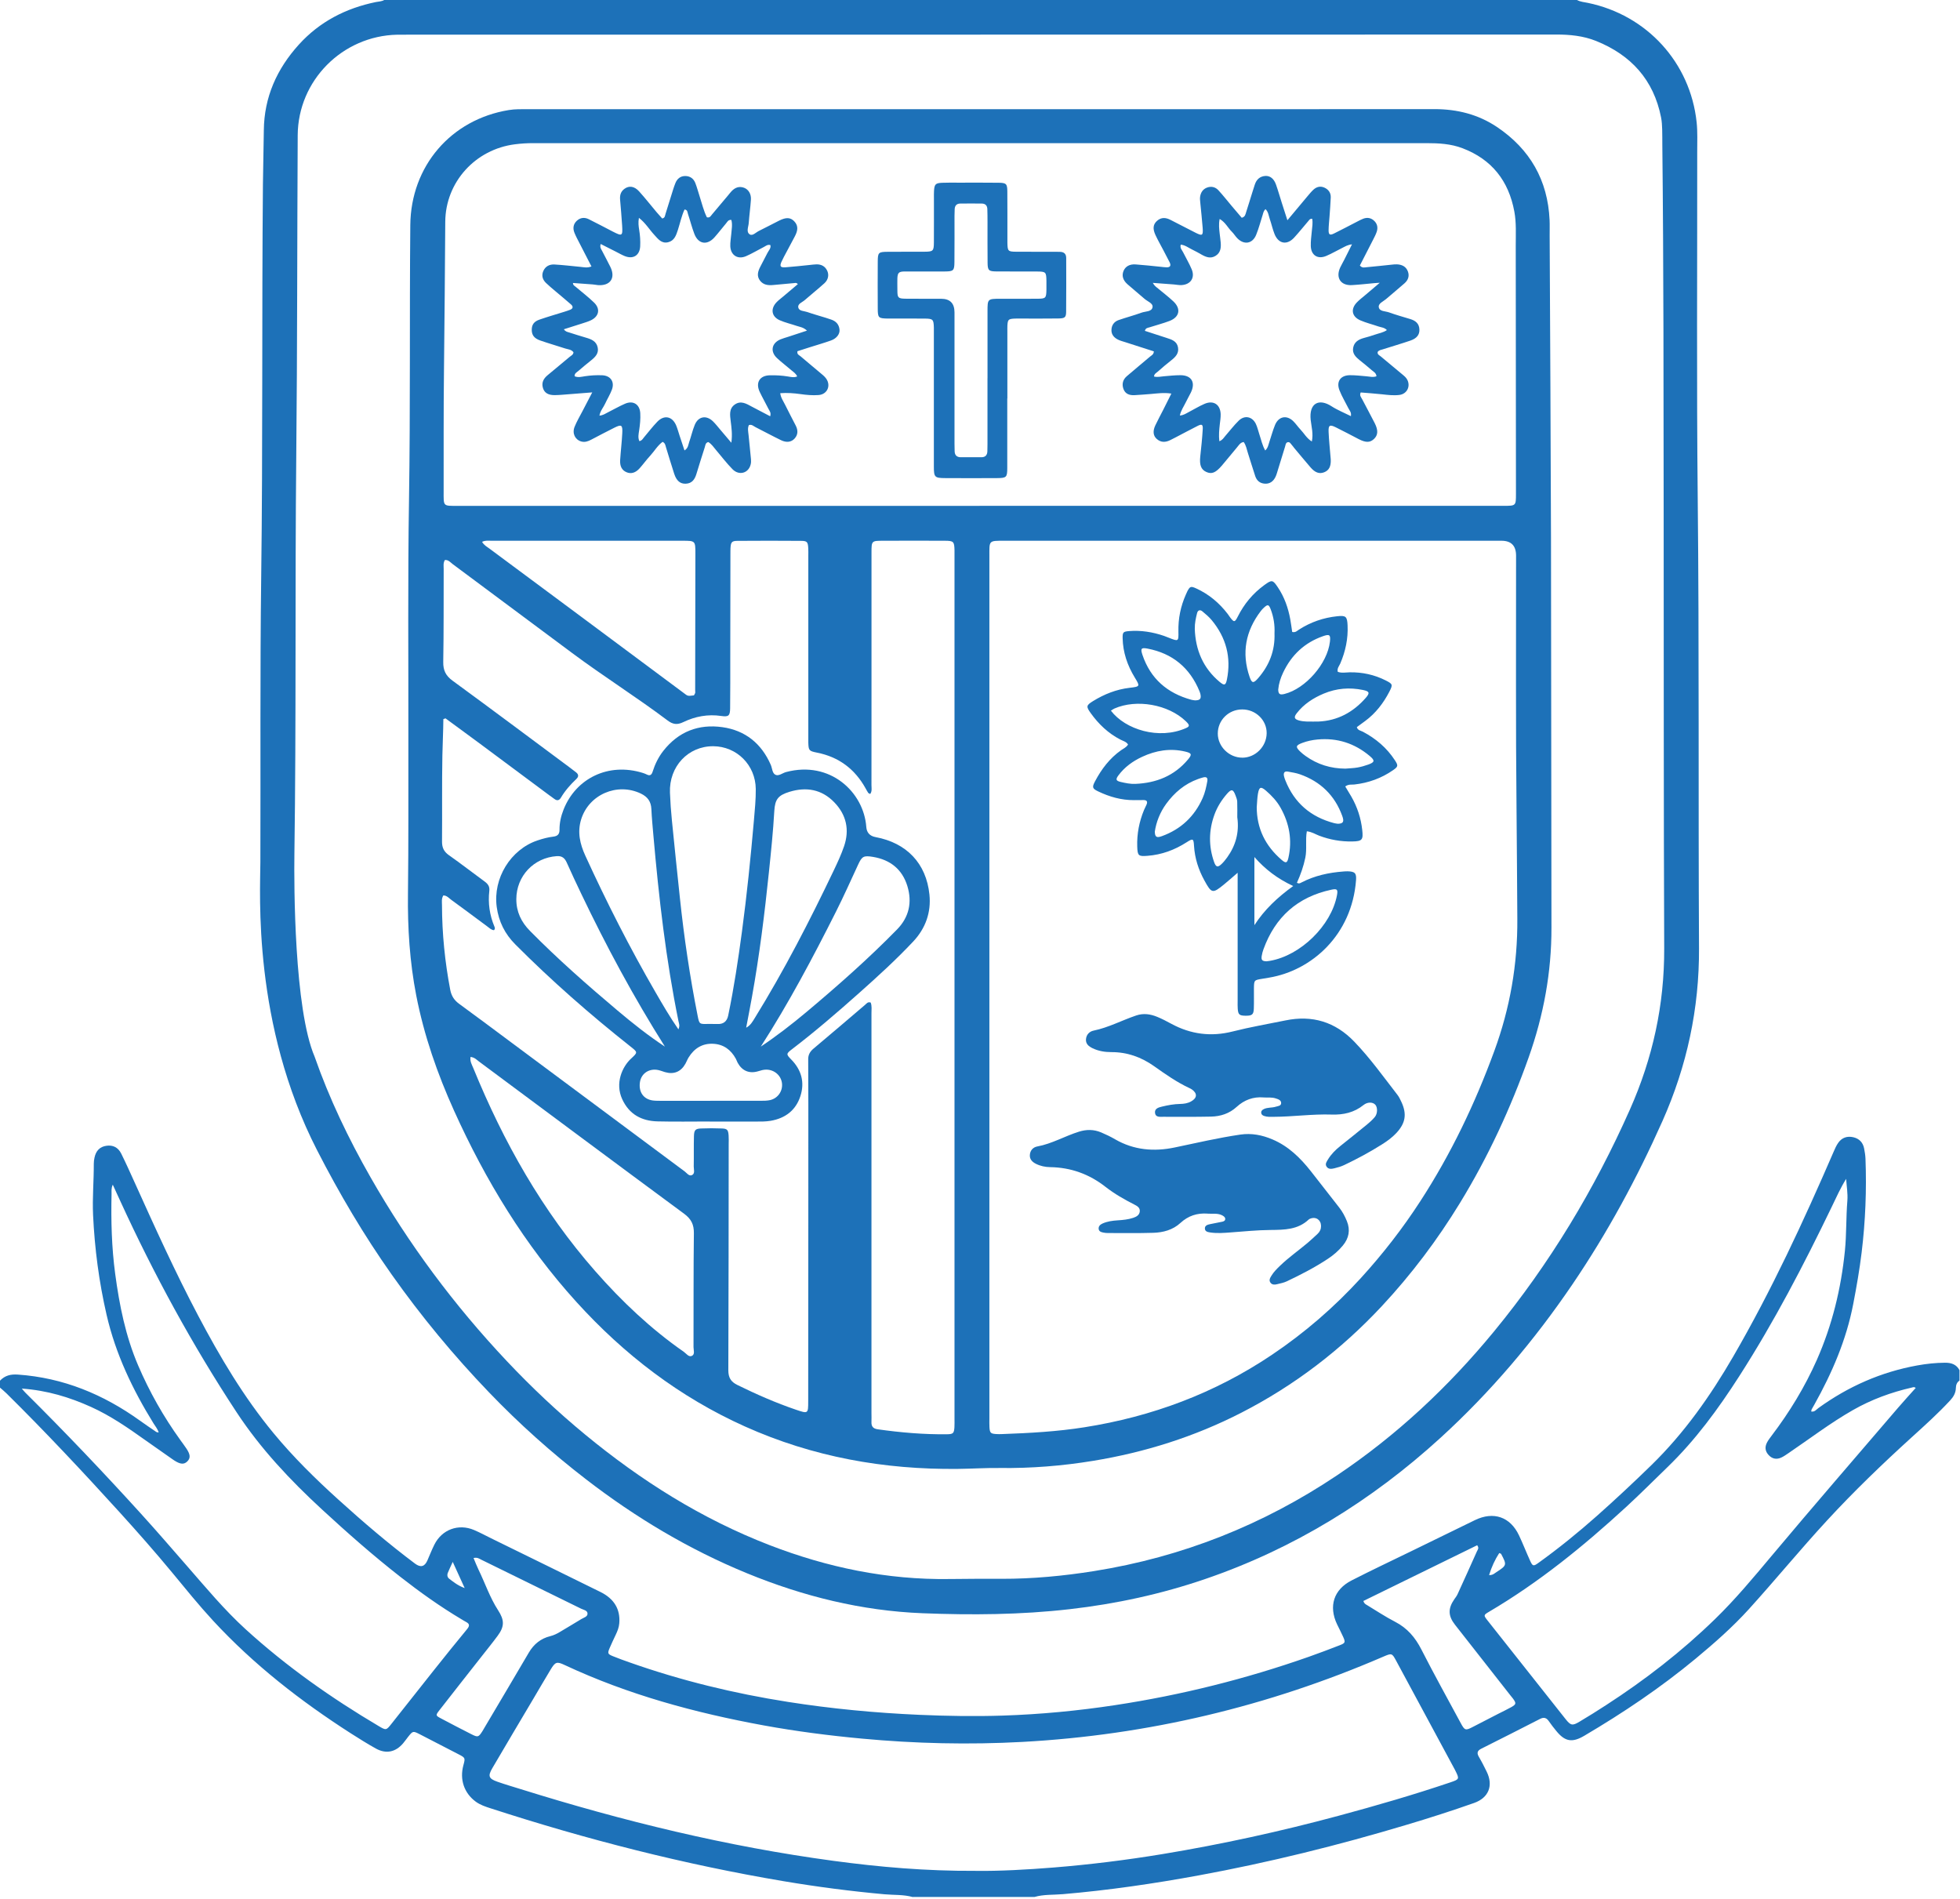 <svg width="545" height="528" viewBox="0 0 545 528" fill="none" xmlns="http://www.w3.org/2000/svg">
    <g clip-path="url(#clip0_1_3)">
        <path
            d="M438.5 5.49294e-06C439.44 0.52 440.51 0.59 441.52 0.8C457.93 4.19 470.01 17.39 471.77 34C472.06 36.71 471.92 39.47 471.93 42.21C471.96 74.28 471.74 106.35 472.07 138.41C472.5 180.14 472.21 221.87 472.43 263.6C472.52 280.38 469.08 296.38 462.27 311.69C455.21 327.55 446.97 342.76 437.21 357.13C426.61 372.72 414.5 387.03 400.58 399.74C381.43 417.22 359.75 430.6 335.15 439.02C322.92 443.21 310.35 445.94 297.49 447.41C283.84 448.98 270.14 449.08 256.47 448.54C239.58 447.87 223.35 443.85 207.71 437.43C191.58 430.81 176.76 421.95 162.97 411.32C153.38 403.93 144.38 395.88 136 387.15C126.16 376.91 117.13 366 108.93 354.4C101.15 343.39 94.33 331.82 88.18 319.83C70.18 284.77 72.37 248.42 72.4 239.72C72.49 213.29 72.29 186.86 72.63 160.44C73.1 124.03 72.78 87.61 73.11 51.2C73.16 46.21 73.31 41.22 73.36 36.23C73.45 26.99 77 19.14 83.1 12.4C88.86 6.04 96.15 2.28 104.52 0.57C105.3 0.41 106.13 0.43 106.85 -0.01H438.51L438.5 5.49294e-06ZM272.63 9.64C219.77 9.64 166.92 9.64 114.06 9.64C112.85 9.64 111.64 9.63 110.43 9.65C95.19 9.98 82.86 22.39 82.78 37.61C82.62 67.26 82.68 96.9 82.38 126.55C82.01 163.53 82.39 200.51 81.86 237.48C81.74 246.02 81.79 280.52 87.49 293.81C91.57 305.48 96.9 316.58 103.02 327.31C113.61 345.87 126.28 362.9 140.93 378.44C147.73 385.65 154.93 392.45 162.59 398.77C178.17 411.63 195.06 422.29 213.97 429.6C230.06 435.82 246.68 439.28 264 439.03C268.83 438.96 273.67 438.96 278.5 438.97C287.14 438.99 295.72 438.18 304.23 436.82C328.71 432.92 351.24 423.97 371.82 410.17C388.4 399.05 402.82 385.53 415.48 370.13C430.92 351.34 443.35 330.7 453.22 308.48C459.56 294.21 462.81 279.37 462.75 263.7C462.59 223.49 462.64 183.29 462.6 143.08C462.56 108.84 462.6 74.6 462.23 40.36C462.21 38.91 462.24 37.46 462.19 36.01C462.15 34.89 462.1 33.75 461.88 32.65C459.82 22.2 453.54 15.3 443.79 11.38C440.22 9.95 436.48 9.6 432.65 9.6C379.31 9.63 325.97 9.62 272.63 9.62V9.64Z"
            fill="#1D71B8" />
        <path
            d="M253.82 527.46C251.24 526.73 248.55 526.92 245.92 526.68C236.54 525.83 227.2 524.61 217.92 523.05C190.24 518.39 163.13 511.45 136.44 502.79C134.99 502.32 133.53 501.85 132.27 500.92C129.06 498.54 127.78 494.81 128.84 490.85C129.4 488.76 129.41 488.74 127.47 487.74C123.9 485.88 120.33 484.03 116.74 482.2C114.81 481.22 114.8 481.24 113.41 483C112.96 483.57 112.55 484.17 112.08 484.72C109.99 487.17 107.34 487.73 104.51 486.16C102.12 484.83 99.8 483.37 97.49 481.9C83.55 472.95 70.55 462.83 59.27 450.63C55.29 446.32 51.59 441.74 47.85 437.21C43.13 431.5 38.23 425.95 33.26 420.47C23.03 409.21 12.63 398.11 1.8 387.41C1.23 386.85 0.6 386.34 0 385.81C0 385.17 0 384.52 0 383.88C1.37 382.44 2.95 382.04 5 382.19C17.6 383.07 28.75 387.69 38.91 394.99C40.41 396.07 41.95 397.11 43.48 398.15C43.6 398.23 43.78 398.22 44.12 398.29C43.83 397.28 43.19 396.57 42.71 395.79C36.87 386.35 32.13 376.43 29.63 365.54C27.53 356.41 26.32 347.19 25.88 337.81C25.66 333.04 26.1 328.32 26.08 323.58C26.08 323.02 26.15 322.45 26.27 321.9C26.67 319.93 27.79 318.83 29.59 318.57C31.4 318.31 32.85 319 33.73 320.79C35.05 323.46 36.27 326.18 37.5 328.9C43.1 341.31 48.72 353.71 55.08 365.76C61.14 377.25 67.75 388.41 76.05 398.46C81.55 405.12 87.69 411.16 94.09 416.95C100.96 423.17 107.99 429.19 115.41 434.75C116.937 435.897 118.077 435.61 118.83 433.89C119.48 432.41 120.06 430.91 120.78 429.47C122.88 425.26 127.47 423.56 131.81 425.4C133.44 426.09 135 426.94 136.59 427.72C146.72 432.69 156.85 437.64 166.96 442.63C170.8 444.53 172.51 447.45 172.2 451.32C172.11 452.47 171.7 453.51 171.21 454.53C170.63 455.77 170.03 457 169.5 458.26C168.91 459.67 168.98 459.89 170.36 460.46C171.92 461.1 173.52 461.67 175.11 462.23C189.43 467.28 204.13 470.85 219.13 473.2C231.23 475.1 243.4 476.25 255.65 476.79C263.39 477.13 271.12 477.25 278.84 477C289.3 476.66 299.72 475.67 310.09 474.09C328.46 471.3 346.41 466.81 363.93 460.65C366.82 459.63 369.68 458.55 372.53 457.44C374.08 456.84 374.15 456.61 373.48 455.11C372.96 453.93 372.34 452.8 371.79 451.63C369.39 446.59 370.84 441.97 375.83 439.42C381.28 436.63 386.82 434.02 392.32 431.34C398.26 428.44 404.19 425.53 410.13 422.65C415.3 420.14 419.95 421.74 422.38 426.9C423.48 429.23 424.41 431.64 425.48 433.98C426.17 435.49 426.39 435.54 427.78 434.54C433.41 430.49 438.79 426.13 443.98 421.53C449.16 416.93 454.22 412.21 459.18 407.37C468.32 398.46 475.57 388.15 481.94 377.17C492.58 358.81 501.48 339.59 509.9 320.14C510.25 319.33 510.61 318.51 511.11 317.79C512.13 316.3 513.63 315.8 515.35 316.2C516.98 316.58 518.02 317.66 518.34 319.32C518.53 320.27 518.68 321.23 518.72 322.19C519.05 330.9 518.7 339.58 517.65 348.23C517.07 353.03 516.23 357.79 515.32 362.53C513.4 372.54 509.42 381.74 504.48 390.58C504.24 391 503.99 391.41 503.76 391.84C503.69 391.97 503.69 392.15 503.62 392.45C504.57 392.65 505.05 391.91 505.63 391.49C513.92 385.5 523.05 381.46 533.14 379.64C535.68 379.18 538.23 378.91 540.82 378.89C542.58 378.88 543.99 379.34 544.86 380.96V383.86C544.1 384.35 543.88 385.1 543.85 385.94C543.81 387.31 543.18 388.38 542.27 389.36C538.93 392.97 535.28 396.26 531.64 399.56C523.47 406.98 515.52 414.62 508.04 422.74C500.61 430.79 493.67 439.27 486.32 447.38C481.77 452.4 476.68 456.87 471.47 461.19C461.77 469.23 451.35 476.23 440.51 482.62C437.17 484.59 435.16 484.25 432.74 481.27C432.03 480.4 431.32 479.51 430.69 478.58C430.04 477.62 429.32 477.37 428.24 477.92C422.79 480.71 417.33 483.48 411.86 486.22C410.7 486.8 410.63 487.49 411.25 488.53C412.03 489.85 412.72 491.22 413.39 492.59C415.28 496.44 413.97 499.85 409.9 501.29C403.67 503.49 397.38 505.5 391.05 507.39C372.06 513.08 352.83 517.85 333.33 521.43C320.82 523.73 308.23 525.57 295.55 526.65C292.92 526.88 290.23 526.68 287.65 527.43H253.81L253.82 527.46ZM271.3 520.18C277.86 520.25 285.42 519.85 292.97 519.24C303.09 518.42 313.15 517.17 323.17 515.52C339.71 512.79 356.07 509.2 372.26 504.84C382.69 502.03 393.05 499.03 403.28 495.57C405.83 494.71 405.85 494.63 404.62 492.2C404.58 492.13 404.55 492.06 404.51 491.98C399.05 481.84 393.59 471.69 388.11 461.56C387.07 459.64 386.93 459.63 384.66 460.61C352.61 474.45 319.14 482.42 284.3 484.32C269.42 485.13 254.5 484.79 239.64 483.4C230.5 482.55 221.4 481.38 212.36 479.73C193.27 476.23 174.66 471.2 157.01 462.94C154.84 461.92 154.41 462.05 153.13 464.17C151.5 466.86 149.93 469.58 148.33 472.28C144.51 478.73 140.67 485.16 136.89 491.63C135.61 493.82 135.89 494.53 138.28 495.38C140.41 496.13 142.58 496.76 144.73 497.43C173.23 506.34 202.14 513.4 231.77 517.39C244.55 519.11 257.38 520.24 271.3 520.17V520.18ZM6.07 386.09C6.65 386.76 6.84 387.01 7.07 387.23C18.11 398.18 28.82 409.44 39.27 420.95C43.6 425.72 47.81 430.6 52.04 435.45C57.28 441.45 62.36 447.58 68.28 452.98C79.65 463.34 92.13 472.12 105.34 479.94C107.37 481.14 107.4 481.11 108.87 479.26C112.77 474.33 116.65 469.4 120.57 464.48C123.63 460.64 126.7 456.8 129.83 453.02C130.57 452.12 130.7 451.55 129.6 450.97C129.17 450.75 128.77 450.48 128.35 450.24C122.39 446.69 116.75 442.67 111.29 438.4C103.73 432.49 96.55 426.16 89.5 419.66C80.65 411.5 72.44 402.77 65.8 392.68C53.47 373.94 42.77 354.29 33.43 333.9C32.77 332.47 32.12 331.04 31.36 329.39C30.88 330.43 31.04 331.23 31.02 332C30.85 339.42 31.04 346.81 32.03 354.18C33.2 362.91 34.92 371.5 38.41 379.64C41.56 387 45.48 393.92 50.17 400.42C50.74 401.2 51.31 401.98 51.85 402.78C52.93 404.41 53 405.37 52.14 406.27C51.21 407.24 50.19 407.18 48.45 406.06C48.25 405.93 48.05 405.79 47.85 405.65C45.41 403.94 42.96 402.24 40.53 400.51C35.67 397.05 30.78 393.65 25.31 391.18C19.33 388.48 13.14 386.59 6.09 386.08L6.07 386.09ZM532.67 385.88C532.25 385.55 531.93 385.72 531.63 385.79C525.86 387.11 520.37 389.12 515.22 392.06C508.98 395.62 503.28 399.98 497.35 404C496.68 404.45 496.02 404.93 495.3 405.26C493.95 405.88 492.75 405.6 491.79 404.56C490.82 403.51 490.65 402.34 491.37 401.01C491.71 400.38 492.16 399.79 492.59 399.22C497.58 392.65 501.85 385.66 505.19 378.11C509.46 368.44 511.92 358.34 512.99 347.83C513.46 343.17 513.3 338.5 513.68 333.84C513.84 331.84 513.47 329.79 513.34 327.77C511.75 330.34 510.57 332.98 509.32 335.58C501.55 351.7 493.3 367.55 483.63 382.62C477.79 391.72 471.43 400.42 463.61 407.97C459.79 411.66 456.05 415.43 452.13 419.03C440.3 429.9 427.89 439.99 414 448.16C412.52 449.03 412.5 449.13 413.59 450.51C420.82 459.67 428.07 468.83 435.33 477.98C436.76 479.78 437.24 479.87 439.19 478.7C441.68 477.22 444.14 475.68 446.57 474.1C457.42 467.08 467.58 459.21 476.86 450.19C482.53 444.68 487.57 438.62 492.64 432.57C504.22 418.75 516.04 405.12 527.77 391.42C529.38 389.55 531.05 387.73 532.7 385.88H532.67ZM379.09 445.13C379.33 445.87 379.71 446.04 380.05 446.24C382.67 447.82 385.22 449.53 387.94 450.93C391.32 452.67 393.53 455.29 395.24 458.64C398.75 465.52 402.5 472.28 406.17 479.08C407.28 481.15 407.51 481.2 409.5 480.17C411.86 478.95 414.22 477.74 416.58 476.52C417.8 475.89 419.04 475.32 420.23 474.65C421.62 473.86 421.65 473.57 420.68 472.24C420.49 471.98 420.27 471.74 420.07 471.49C414.9 464.91 409.73 458.32 404.57 451.73C402.65 449.28 402.61 447.23 404.38 444.67C404.7 444.21 405.06 443.76 405.29 443.25C407.1 439.3 408.89 435.34 410.66 431.37C410.86 430.91 411.38 430.43 410.74 429.64C400.24 434.78 389.71 439.94 379.09 445.14V445.13ZM131.68 433.2C132.18 434.39 132.57 435.43 133.06 436.43C134.89 440.19 136.22 444.2 138.51 447.73C140.27 450.44 140.31 452.21 138.39 454.8C136.96 456.74 135.43 458.62 133.94 460.52C130.01 465.52 126.07 470.51 122.16 475.54C121.08 476.93 121.12 477 122.68 477.82C125.46 479.29 128.24 480.75 131.04 482.16C132.9 483.1 133.05 483.02 134.14 481.34C134.36 481 134.55 480.65 134.75 480.3C138.85 473.37 142.97 466.45 147.04 459.5C148.42 457.15 150.35 455.57 152.99 454.92C153.95 454.68 154.8 454.28 155.63 453.78C157.63 452.57 159.65 451.4 161.64 450.17C162.3 449.76 163.36 449.54 163.37 448.67C163.37 447.74 162.28 447.62 161.59 447.28C152.34 442.72 143.09 438.19 133.83 433.66C133.27 433.39 132.75 432.94 131.67 433.19L131.68 433.2ZM125.89 434.26C125.26 435.65 124.88 436.43 124.55 437.24C124.28 437.89 124.35 438.54 124.94 438.98C126.12 439.86 127.26 440.83 129.21 441.55C128.03 438.97 127.08 436.89 125.89 434.27V434.26ZM414.05 437.94C415.1 437.98 415.55 437.46 416.07 437.13C419.01 435.22 419.03 435.13 417.41 432.06C417.35 431.95 417.14 431.93 416.88 431.81C415.68 433.65 414.77 435.64 414.05 437.95V437.94Z"
            fill="#1D71B8" />
        <path
            d="M272.7 30.36C314.76 30.36 356.82 30.38 398.88 30.34C405.19 30.34 411.05 31.81 416.27 35.32C425.43 41.48 430.38 50.11 430.88 61.19C430.95 62.64 430.88 64.09 430.9 65.54C431.03 93.49 431.2 121.45 431.27 149.4C431.35 185.58 431.32 221.76 431.4 257.93C431.43 270.32 429.21 282.28 425.09 293.92C420.07 308.09 413.79 321.67 405.94 334.5C399.66 344.77 392.46 354.33 384.24 363.15C372.91 375.29 359.93 385.22 345.17 392.79C332.16 399.46 318.38 403.81 303.96 406.17C295.36 407.58 286.7 408.27 277.98 408.16C274.12 408.11 270.25 408.37 266.39 408.41C245.84 408.64 226.01 405.09 207.15 396.62C188.99 388.47 173.55 376.63 160.26 361.97C145.95 346.2 135.02 328.22 126.27 308.85C121.61 298.53 117.91 287.91 115.74 276.78C113.92 267.42 113.32 257.97 113.44 248.43C113.61 234.17 113.53 219.91 113.55 205.65C113.59 183.41 113.37 161.17 113.73 138.94C114.13 113.48 113.85 88.03 114.09 62.57C114.25 46.2 125.37 33.23 141.47 30.6C143.23 30.31 145 30.36 146.77 30.36C188.75 30.36 230.73 30.36 272.71 30.36H272.7ZM275.11 274.51C275.11 314.47 275.11 354.43 275.11 394.38C275.11 395.19 275.08 395.99 275.13 396.8C275.23 398.4 275.44 398.61 276.97 398.72C277.53 398.76 278.1 398.75 278.66 398.73C286.31 398.45 293.94 398.04 301.51 396.84C320.33 393.88 337.77 387.37 353.61 376.73C362.74 370.6 371 363.46 378.43 355.32C384.53 348.63 390.05 341.52 394.96 333.94C403.46 320.84 410.15 306.85 415.52 292.19C419.87 280.32 422 268.12 421.91 255.51C421.84 245.44 421.79 235.38 421.69 225.31C421.44 201.71 421.58 178.1 421.56 154.5C421.56 151.733 420.21 150.35 417.51 150.35C371.43 150.35 325.35 150.35 279.27 150.35C274.85 150.35 275.11 150.24 275.11 154.64C275.11 194.6 275.11 234.56 275.11 274.51ZM272.41 140.64C320.98 140.64 369.56 140.64 418.13 140.64C421.51 140.64 421.53 140.63 421.53 137.33C421.52 114.29 421.51 91.25 421.47 68.22C421.47 65.09 421.66 61.94 421.08 58.82C419.5 50.3 414.83 44.32 406.66 41.21C403.44 39.98 400.07 39.8 396.67 39.8C313.86 39.8 231.05 39.8 148.24 39.8C146.55 39.8 144.87 39.9 143.18 40.12C132.19 41.51 123.88 50.61 123.81 61.66C123.72 75.51 123.61 89.36 123.45 103.21C123.32 114.32 123.38 125.44 123.36 136.56C123.36 140.89 123.11 140.65 127.41 140.65C175.74 140.65 224.07 140.65 272.41 140.65V140.64ZM123.88 199.73C123.68 199.8 123.48 199.87 123.28 199.94C123.26 203.3 123.07 206.66 123.01 210.01C122.86 217.98 122.98 225.96 122.91 233.94C122.89 235.64 123.42 236.79 124.83 237.78C128.19 240.14 131.43 242.67 134.75 245.09C135.66 245.76 136.2 246.45 136.06 247.69C135.67 251.11 136.14 254.44 137.48 257.63C137.6 257.91 137.74 258.24 137.35 258.63C136.58 258.57 136.02 257.97 135.39 257.51C132.09 255.07 128.8 252.6 125.48 250.19C124.81 249.7 124.22 248.95 123.27 248.97C122.71 249.9 122.9 250.81 122.9 251.67C122.92 259.58 123.71 267.42 125.19 275.19C125.52 276.91 126.29 278.1 127.68 279.11C132.56 282.67 137.4 286.29 142.25 289.9C158.28 301.83 174.3 313.76 190.34 325.67C190.96 326.13 191.58 327.08 192.37 326.74C193.35 326.31 192.89 325.16 192.9 324.33C192.96 321.51 192.88 318.69 192.96 315.87C193.01 314.19 193.37 313.82 194.94 313.76C196.87 313.68 198.81 313.68 200.74 313.76C202.22 313.82 202.49 314.16 202.6 315.71C202.66 316.51 202.63 317.32 202.62 318.13C202.6 339.08 202.6 360.03 202.52 380.97C202.52 383.03 203.21 384.18 205.04 385.08C210.33 387.68 215.7 390.04 221.28 391.94C224.72 393.11 224.73 393.1 224.73 389.56C224.73 364.1 224.82 297.34 224.73 294.69C224.68 293.38 225.16 292.43 226.19 291.57C231.01 287.54 235.77 283.44 240.56 279.37C240.97 279.02 241.3 278.47 242.11 278.75C242.47 279.7 242.32 280.75 242.32 281.77C242.32 319.48 242.32 355.18 242.32 392.89C242.32 393.7 242.36 394.5 242.32 395.31C242.26 396.55 242.72 397.21 244.06 397.4C250.45 398.3 256.86 398.86 263.32 398.78C265.05 398.76 265.28 398.49 265.39 396.83C265.44 396.03 265.41 395.22 265.41 394.41C265.41 314.57 265.41 234.72 265.41 154.88C265.41 154.24 265.42 153.59 265.41 152.95C265.35 150.58 265.16 150.36 262.72 150.35C257 150.32 251.28 150.33 245.56 150.35C242.36 150.35 242.33 150.38 242.33 153.59C242.33 167.04 242.33 180.5 242.33 193.95C242.33 203.05 242.33 209.16 242.32 218.26C242.32 219.08 242.54 219.99 241.97 220.76C241.69 220.61 241.51 220.57 241.43 220.46C241.16 220.06 240.93 219.64 240.7 219.22C237.72 213.83 233.25 210.46 227.17 209.26C224.95 208.82 224.82 208.66 224.76 206.42C224.74 205.7 224.76 204.97 224.76 204.24C224.76 186.68 224.76 172.11 224.76 154.55C224.76 153.82 224.79 153.1 224.74 152.38C224.64 150.68 224.43 150.39 222.72 150.38C216.84 150.34 210.96 150.33 205.08 150.38C203.45 150.39 203.22 150.74 203.12 152.46C203.09 153.02 203.11 153.59 203.1 154.15C203.09 163.9 203.08 173.65 203.06 183.4C203.06 188.23 203.07 192.07 203.02 196.9C203 199.01 202.6 199.37 200.56 199.07C196.84 198.52 193.3 199.18 189.99 200.78C188.26 201.61 187.08 201.41 185.62 200.31C176.8 193.68 167.91 188.13 159.06 181.54C148.01 173.32 136.97 165.08 125.91 156.87C125.25 156.38 124.67 155.6 123.7 155.71C123.2 156.56 123.37 157.38 123.37 158.17C123.34 166.79 123.4 175.41 123.25 184.03C123.21 186.37 123.93 187.86 125.84 189.26C136.7 197.19 147.47 205.26 158.27 213.28C158.92 213.76 159.56 214.25 160.19 214.75C160.93 215.32 160.93 215.95 160.27 216.58C158.62 218.14 157.13 219.82 155.97 221.78C155.51 222.55 154.92 222.72 154.17 222.15C153.72 221.81 153.25 221.49 152.8 221.16C146.27 216.3 139.75 211.44 133.21 206.59C130.11 204.29 127 202.02 123.89 199.74L123.88 199.73ZM130.84 293.86C130.63 295.11 131.22 296.02 131.6 296.96C140.01 317.53 150.8 336.69 165.54 353.46C172.9 361.84 180.96 369.47 190.14 375.86C190.83 376.34 191.5 377.4 192.38 376.99C193.3 376.56 192.84 375.39 192.84 374.55C192.88 363.99 192.81 353.44 192.94 342.89C192.97 340.46 192.2 338.93 190.23 337.47C171.17 323.41 152.18 309.25 133.17 295.13C132.54 294.66 132 294.01 130.85 293.87L130.84 293.86ZM134.05 150.66C134.6 151.62 135.42 152.02 136.11 152.54C144.63 158.88 153.17 165.2 161.7 171.54C171.39 178.74 181.06 185.97 190.76 193.16C191.42 193.65 192.01 193.42 192.96 193.34C193.47 192.49 193.3 192.66 193.3 191.88C193.33 179.24 193.35 166.6 193.36 153.96C193.36 150.36 193.36 150.35 189.75 150.35C172.04 150.35 154.33 150.35 136.62 150.35C135.83 150.35 135.01 150.19 134.05 150.65V150.66Z"
            fill="#1D71B8" />
        <path
            d="M374.07 218.68C374.67 219.68 375.22 220.56 375.74 221.46C377.41 224.36 378.43 227.47 378.79 230.81C379.08 233.49 378.79 233.91 376.03 233.96C372.86 234.02 369.78 233.48 366.8 232.35C365.76 231.96 364.81 231.29 363.38 231.13C362.94 233.57 363.45 236.07 362.96 238.47C362.46 240.9 361.63 243.23 360.62 245.45C361.26 245.8 361.6 245.51 361.93 245.34C365.58 243.46 369.48 242.61 373.54 242.31C373.94 242.28 374.34 242.25 374.75 242.26C376.74 242.31 377.21 242.77 377.06 244.73C375.92 259.92 364.78 269.83 352.89 271.82C352.25 271.93 351.62 272.04 350.98 272.14C348.71 272.51 348.7 272.5 348.67 274.89C348.65 276.74 348.71 278.6 348.64 280.45C348.58 282.11 348.13 282.43 346.32 282.41C344.64 282.39 344.29 282.1 344.17 280.52C344.11 279.8 344.14 279.07 344.14 278.35C344.14 267.47 344.14 256.6 344.14 245.72C344.14 244.84 344.14 243.96 344.14 242.66C342.68 243.92 341.53 244.95 340.34 245.92C337.18 248.5 336.89 248.45 334.9 244.81C333.25 241.81 332.22 238.62 332.01 235.17C331.89 233.13 331.72 233.05 329.93 234.2C326.61 236.33 323.02 237.65 319.08 237.95C316.57 238.15 316.3 237.95 316.22 235.37C316.11 231.87 316.76 228.48 318.1 225.23C318.32 224.71 318.58 224.21 318.81 223.7C319.16 222.9 318.91 222.46 318.01 222.45C317.12 222.45 316.24 222.46 315.35 222.47C311.81 222.49 308.5 221.55 305.34 220.03C303.73 219.26 303.61 218.89 304.5 217.21C306.29 213.83 308.56 210.83 311.73 208.59C312.37 208.13 313.16 207.83 313.67 207.01C313.19 206.21 312.27 206.02 311.53 205.63C308.16 203.89 305.5 201.35 303.31 198.31C301.95 196.42 302.03 196.11 303.95 194.92C307.07 193 310.41 191.67 314.09 191.24C317.06 190.89 317.03 190.84 315.53 188.37C313.48 185.01 312.24 181.38 312.16 177.42C312.13 175.82 312.31 175.6 313.91 175.47C317.25 175.2 320.5 175.72 323.66 176.8C324.12 176.96 324.56 177.15 325.01 177.32C327.67 178.38 327.73 178.38 327.67 175.6C327.59 171.99 328.29 168.56 329.76 165.27C329.89 164.98 330.01 164.67 330.16 164.39C330.89 163.02 331.13 162.93 332.63 163.61C336.15 165.22 339.02 167.63 341.37 170.69C341.62 171.01 341.82 171.36 342.07 171.68C343.11 173.05 343.36 173.07 344.16 171.47C345.93 167.94 348.36 165 351.55 162.68C353.66 161.14 353.9 161.18 355.31 163.28C357.14 166 358.2 169.02 358.78 172.23C358.99 173.41 359.14 174.59 359.31 175.71C360.24 175.94 360.68 175.38 361.2 175.05C364.45 172.97 367.98 171.74 371.82 171.34C374.23 171.09 374.6 171.38 374.71 173.89C374.88 177.58 374.13 181.09 372.68 184.48C372.37 185.19 371.74 185.82 371.98 186.79C373.05 187.2 374.19 186.95 375.29 186.93C378.83 186.87 382.17 187.6 385.32 189.19C387.25 190.17 387.34 190.35 386.32 192.33C384.67 195.51 382.52 198.31 379.61 200.46C378.84 201.03 378.07 201.6 377.28 202.17C377.52 203.08 378.36 203.13 378.95 203.44C382.58 205.36 385.62 207.93 387.87 211.39C388.82 212.85 388.79 213.14 387.37 214.13C384.13 216.38 380.53 217.68 376.61 218.12C375.83 218.21 375 217.97 374.06 218.67L374.07 218.68ZM352.23 267.27C352.43 267.24 352.76 267.21 353.07 267.16C361.63 265.7 370.17 257.35 371.76 248.92C372.06 247.3 371.82 247.02 370.17 247.38C360.81 249.39 354.57 254.97 351.32 263.94C351.1 264.54 350.93 265.18 350.83 265.81C350.66 266.93 350.97 267.26 352.23 267.28V267.27ZM345.45 210.67C349.09 210.65 352.16 207.58 352.21 203.88C352.26 200.24 349.17 197.23 345.39 197.25C341.62 197.26 338.62 200.24 338.62 203.95C338.62 207.58 341.78 210.68 345.45 210.66V210.67ZM315.69 217.95C321.51 217.71 326.53 215.72 330.34 211.16C331.52 209.75 331.35 209.4 329.57 208.97C325.39 207.97 321.39 208.65 317.57 210.43C314.99 211.63 312.7 213.28 310.98 215.6C310.16 216.71 310.3 217.1 311.62 217.41C312.95 217.72 314.3 218.01 315.69 217.95ZM332.22 174.78C332.41 180.71 334.53 185.75 339.14 189.6C340.46 190.7 340.83 190.55 341.16 188.92C342.4 182.76 340.93 177.27 336.95 172.45C336.19 171.53 335.25 170.74 334.32 169.97C333.67 169.44 333.06 169.66 332.86 170.48C332.51 171.88 332.19 173.3 332.23 174.78H332.22ZM372.01 229.04C373.51 229 373.81 228.47 373.23 226.87C371.15 221.14 367.18 217.29 361.44 215.28C360.39 214.91 359.25 214.75 358.15 214.54C357.13 214.35 356.83 214.89 357.03 215.8C357.12 216.19 357.25 216.58 357.4 216.95C359.89 223.25 364.48 227.16 370.99 228.87C371.38 228.97 371.78 229 372.02 229.04H372.01ZM374.1 213.71C375.22 213.61 376.35 213.59 377.45 213.4C378.47 213.22 379.49 212.93 380.46 212.58C382.28 211.92 382.36 211.45 380.86 210.19C376.66 206.66 371.82 205.1 366.35 205.61C364.91 205.74 363.49 206.04 362.13 206.55C360.29 207.24 360.18 207.66 361.54 208.97C362 209.41 362.51 209.82 363.03 210.19C366.34 212.56 370.03 213.69 374.1 213.71ZM332.3 194.73C333.67 194.72 334.04 194.3 333.81 193.09C333.75 192.78 333.64 192.47 333.52 192.17C330.83 185.65 326.03 181.68 319.1 180.34C317.32 180 317.08 180.31 317.67 182.08C319.91 188.72 324.58 192.73 331.25 194.56C331.63 194.67 332.04 194.69 332.3 194.73ZM308.9 197.59C312.91 202.86 322.25 205.75 329.75 202.45C330.87 201.96 330.83 201.59 329.72 200.52C324.85 195.85 316.02 194.29 309.85 197.01C309.57 197.14 309.31 197.34 308.9 197.59ZM365.35 200.62C365.75 200.62 366.15 200.63 366.56 200.62C371.95 200.4 376.28 198.01 379.77 194.03C380.97 192.66 380.79 192.21 378.98 191.84C375.26 191.07 371.62 191.37 368.1 192.84C365.16 194.07 362.54 195.77 360.57 198.31C359.69 199.44 359.9 199.98 361.29 200.34C362.62 200.69 364 200.62 365.37 200.63L365.35 200.62ZM354.39 176.08C354.5 173.82 354.16 171.53 353.3 169.33C352.79 168.04 352.49 167.99 351.44 168.96C351.15 169.23 350.86 169.52 350.62 169.84C346.34 175.41 345.18 181.54 347.47 188.22C348.09 190.02 348.55 190.05 349.86 188.54C352.93 185 354.56 180.92 354.39 176.08ZM321.11 231.25C321.15 232.73 321.6 233.02 323.11 232.47C328.37 230.55 332.14 227.01 334.41 221.89C335.07 220.41 335.41 218.83 335.7 217.24C335.9 216.16 335.41 215.92 334.49 216.17C334.02 216.29 333.57 216.45 333.11 216.61C329.42 217.94 326.55 220.38 324.28 223.49C322.56 225.85 321.5 228.56 321.1 231.26L321.11 231.25ZM349.45 224.31C349.43 230.33 351.85 235.19 356.36 239.07C357.54 240.09 357.92 240 358.26 238.49C359.36 233.57 358.52 228.94 356.07 224.57C355.04 222.73 353.6 221.21 352.02 219.84C350.58 218.6 350.12 218.77 349.78 220.72C349.58 221.9 349.56 223.11 349.46 224.31H349.45ZM355.42 191.69C355.46 193.01 355.86 193.27 357.16 192.95C363.03 191.48 369.1 184.51 369.8 178.43C370.02 176.51 369.72 176.23 367.86 176.89C362.75 178.68 359.11 182.11 356.8 186.98C356.07 188.51 355.57 190.11 355.43 191.69H355.42ZM344.04 227.29C344.04 225.91 344.08 224.38 344.02 222.86C344 222.31 343.77 221.76 343.58 221.24C342.91 219.4 342.43 219.28 341.18 220.71C339.69 222.42 338.48 224.33 337.7 226.47C336.09 230.87 336.04 235.3 337.61 239.72C338.11 241.12 338.63 241.23 339.67 240.23C340.25 239.68 340.76 239.04 341.23 238.39C343.58 235.12 344.62 231.48 344.05 227.29H344.04ZM348.8 238.29V257.23C351.59 252.92 355.21 249.51 359.59 246.35C355.16 244.29 351.76 241.66 348.8 238.29Z"
            fill="#1D71B8" />
        <path
            d="M335.76 337.43C332.88 337.23 330.4 338.03 328.23 340.03C326.13 341.97 323.43 342.69 320.65 342.77C316.47 342.9 312.27 342.83 308.09 342.83C307.69 342.83 307.28 342.8 306.89 342.72C306.25 342.6 305.55 342.44 305.49 341.63C305.44 340.89 305.97 340.46 306.58 340.18C307.92 339.58 309.36 339.39 310.81 339.3C312.26 339.21 313.71 339.07 315.09 338.61C315.93 338.33 316.79 337.9 316.92 336.88C317.06 335.8 316.22 335.32 315.43 334.92C312.62 333.49 309.88 331.93 307.41 330C302.86 326.44 297.77 324.6 292.01 324.51C290.63 324.49 289.29 324.21 288.04 323.58C287.04 323.08 286.29 322.33 286.36 321.15C286.43 319.88 287.24 318.98 288.43 318.76C292.52 318.01 296.1 315.87 300.02 314.65C302.13 313.99 304.15 314.01 306.15 314.84C307.48 315.4 308.8 316.03 310.05 316.76C315.28 319.79 320.89 320.25 326.65 319.04C332.72 317.77 338.75 316.36 344.89 315.46C348.02 315 350.98 315.59 353.84 316.81C358.27 318.69 361.59 321.95 364.51 325.66C367.15 329.01 369.76 332.39 372.39 335.75C373.29 336.9 373.97 338.17 374.52 339.53C375.53 342.02 375.07 344.28 373.4 346.3C372.22 347.74 370.82 348.95 369.26 349.98C365.63 352.39 361.76 354.38 357.83 356.25C356.97 356.66 356 356.84 355.06 357.07C354.42 357.23 353.72 357.24 353.28 356.65C352.74 355.94 353.19 355.26 353.57 354.65C354.2 353.61 355.07 352.76 355.94 351.92C358.32 349.62 361.04 347.72 363.56 345.6C364.54 344.77 365.48 343.89 366.42 343.01C367.03 342.43 367.34 341.71 367.33 340.85C367.3 339.17 365.91 338.21 364.34 338.83C364.19 338.89 364.03 338.95 363.92 339.06C360.89 341.93 357.13 341.94 353.28 341.98C349.58 342.01 345.89 342.39 342.2 342.66C340.35 342.8 338.5 342.95 336.66 342.69C335.97 342.59 335.05 342.49 335.03 341.57C335.01 340.68 335.86 340.49 336.58 340.34C337.68 340.11 338.79 339.92 339.89 339.68C340.27 339.59 340.69 339.41 340.69 338.92C340.69 338.47 340.34 338.21 340 338C338.67 337.21 337.17 337.56 335.75 337.44L335.76 337.43Z"
            fill="#1D71B8" />
        <path
            d="M351.36 305.13C348.45 304.89 345.97 305.83 343.84 307.78C341.84 309.61 339.4 310.4 336.76 310.46C332.33 310.55 327.9 310.53 323.47 310.51C322.56 310.51 321.29 310.72 321.16 309.4C321.04 308.18 322.2 307.9 323.14 307.67C324.78 307.27 326.45 306.97 328.15 306.94C329.21 306.92 330.24 306.77 331.18 306.25C332.9 305.3 332.99 304.02 331.42 302.91C331.22 302.77 331.01 302.66 330.79 302.56C327.26 300.92 324.09 298.7 320.94 296.46C317.34 293.91 313.42 292.51 308.99 292.53C307.21 292.53 305.45 292.24 303.82 291.46C302.76 290.95 301.84 290.25 301.97 288.91C302.09 287.65 302.93 286.79 304.09 286.55C308.23 285.7 311.95 283.69 315.91 282.35C317.97 281.65 319.89 281.95 321.79 282.73C323.13 283.28 324.42 283.96 325.69 284.65C331.11 287.59 336.79 288.31 342.76 286.79C347.6 285.56 352.53 284.72 357.42 283.72C364.89 282.18 371.26 284.1 376.57 289.62C381 294.22 384.69 299.41 388.59 304.43C389.03 305 389.34 305.67 389.65 306.33C391.24 309.7 390.84 312.24 388.33 314.96C387.17 316.21 385.81 317.22 384.38 318.12C380.98 320.28 377.43 322.19 373.79 323.92C372.93 324.33 371.98 324.61 371.05 324.83C370.28 325.01 369.38 325.18 368.85 324.34C368.39 323.61 368.91 322.96 369.28 322.34C370.17 320.88 371.37 319.69 372.7 318.63C375.15 316.67 377.61 314.71 380.04 312.72C380.85 312.06 381.64 311.35 382.3 310.55C383.08 309.6 383.07 307.89 382.43 307.17C381.75 306.4 380.28 306.32 379.13 307.25C376.52 309.35 373.51 310 370.3 309.89C364.89 309.71 359.53 310.5 354.13 310.52C353.25 310.52 352.35 310.59 351.5 310.28C351.11 310.14 350.76 309.92 350.7 309.47C350.62 308.9 350.98 308.58 351.44 308.36C352.48 307.86 353.67 308.05 354.74 307.71C355.32 307.52 356.21 307.51 356.24 306.73C356.27 305.87 355.41 305.62 354.73 305.4C353.64 305.04 352.49 305.2 351.38 305.14L351.36 305.13Z"
            fill="#1D71B8" />
        <path
            d="M164.44 74.04C163.3 71.81 162.2 69.69 161.11 67.56C160.63 66.63 160.13 65.71 159.74 64.74C159.25 63.53 159.37 62.35 160.36 61.41C161.36 60.47 162.55 60.37 163.72 60.95C165.96 62.05 168.16 63.24 170.38 64.38C173.02 65.73 173.17 65.65 172.99 62.69C172.85 60.28 172.61 57.88 172.42 55.47C172.32 54.27 172.62 53.23 173.65 52.49C174.94 51.56 176.39 51.75 177.72 53.22C179.39 55.07 180.93 57.04 182.54 58.95C183.05 59.56 183.6 60.15 184.12 60.74C184.93 60.62 184.9 59.94 185.06 59.45C185.77 57.23 186.45 54.99 187.15 52.76C187.34 52.15 187.55 51.53 187.79 50.94C188.28 49.7 189.19 48.94 190.54 48.94C191.87 48.94 192.86 49.65 193.34 50.88C193.81 52.08 194.13 53.33 194.53 54.56C195.18 56.54 195.64 58.58 196.55 60.41C197.38 60.64 197.63 60.04 197.98 59.63C199.49 57.85 200.99 56.06 202.49 54.27C202.8 53.9 203.09 53.51 203.42 53.16C204.39 52.14 205.54 51.7 206.91 52.21C208.15 52.68 208.92 53.97 208.8 55.55C208.65 57.72 208.35 59.87 208.19 62.04C208.11 63.11 207.42 64.49 208.48 65.17C209.27 65.68 210.2 64.59 211.05 64.19C212.94 63.28 214.77 62.27 216.65 61.34C218.6 60.37 219.79 60.43 220.85 61.53C222.16 62.89 221.74 64.33 220.99 65.76C220.25 67.19 219.47 68.6 218.72 70.02C218.23 70.95 217.71 71.86 217.29 72.81C216.75 74.04 217.01 74.42 218.41 74.32C220.66 74.16 222.9 73.89 225.14 73.67C225.78 73.61 226.42 73.51 227.06 73.5C228.38 73.49 229.41 74.02 230 75.24C230.56 76.39 230.33 77.76 229.23 78.76C227.44 80.38 225.55 81.88 223.73 83.47C223.04 84.08 221.73 84.47 221.98 85.53C222.22 86.53 223.57 86.44 224.45 86.75C226.12 87.34 227.83 87.8 229.53 88.33C230.07 88.5 230.6 88.68 231.14 88.86C232.49 89.32 233.31 90.24 233.44 91.67C233.55 92.9 232.61 94.12 231.06 94.67C229.09 95.37 227.07 95.95 225.08 96.58C223.94 96.94 222.81 97.31 221.74 97.65C221.55 98.57 222.22 98.74 222.61 99.07C224.38 100.59 226.19 102.07 227.97 103.58C228.58 104.1 229.25 104.6 229.71 105.24C231.13 107.23 230.03 109.66 227.61 109.84C225.93 109.97 224.23 109.81 222.55 109.57C220.74 109.32 218.92 109.18 216.95 109.32C217.12 110.63 217.82 111.54 218.3 112.53C219.26 114.48 220.28 116.4 221.27 118.34C221.91 119.6 221.94 120.83 220.95 121.93C220.05 122.93 218.72 123.14 217.17 122.39C214.78 121.23 212.44 119.96 210.07 118.76C209.52 118.48 209.04 117.93 208.24 118.19C207.81 119.09 208.06 120.05 208.15 120.98C208.36 123.22 208.62 125.46 208.82 127.71C208.86 128.18 208.85 128.69 208.73 129.14C208.14 131.57 205.5 132.32 203.68 130.46C202.05 128.8 200.63 126.93 199.12 125.15C198.45 124.36 197.88 123.46 196.95 122.91C196.12 123.1 196.14 123.85 195.95 124.42C195.16 126.87 194.39 129.33 193.64 131.8C193.18 133.31 192.4 134.43 190.66 134.49C189.14 134.54 188.11 133.69 187.47 131.73C186.67 129.28 185.94 126.81 185.18 124.35C185.02 123.83 184.99 123.22 184.25 122.85C182.85 123.85 181.98 125.42 180.8 126.7C179.76 127.82 178.87 129.07 177.85 130.21C176.71 131.49 175.45 131.83 174.2 131.29C172.95 130.76 172.33 129.66 172.44 127.91C172.6 125.42 172.9 122.94 173.03 120.45C173.15 118.13 172.82 117.92 170.81 118.93C168.65 120.01 166.51 121.14 164.37 122.26C163.49 122.72 162.6 123.04 161.59 122.74C159.89 122.23 159.04 120.48 159.78 118.65C160.38 117.16 161.21 115.77 161.95 114.34C162.79 112.71 163.64 111.1 164.68 109.1C162.27 109.29 160.29 109.45 158.32 109.6C156.96 109.7 155.59 109.85 154.23 109.86C152.42 109.87 151.39 109.22 150.98 107.91C150.51 106.39 151.13 105.26 152.28 104.31C154.33 102.62 156.37 100.92 158.41 99.21C158.83 98.86 159.42 98.64 159.46 97.94C158.89 97.15 157.93 97.14 157.12 96.88C154.83 96.12 152.5 95.47 150.22 94.67C148.51 94.07 147.86 93.15 147.86 91.7C147.86 90.3 148.46 89.39 150.02 88.86C152.3 88.07 154.63 87.4 156.93 86.68C157.47 86.51 158 86.34 158.53 86.13C159.38 85.79 159.41 85.21 158.79 84.66C157.34 83.38 155.84 82.16 154.37 80.91C153.51 80.18 152.64 79.46 151.83 78.68C150.88 77.77 150.52 76.64 151.06 75.38C151.64 74.03 152.81 73.46 154.19 73.54C156.6 73.68 159 73.97 161.4 74.2C162.34 74.29 163.27 74.56 164.48 74.07L164.44 74.04ZM224.36 91.9C223.35 90.97 222.42 90.91 221.6 90.63C220 90.08 218.33 89.71 216.79 89.03C214.56 88.04 214.2 85.91 215.86 84.11C216.4 83.52 217.06 83.04 217.68 82.52C219.07 81.34 220.46 80.17 221.85 79C221.44 78.54 221.12 78.68 220.82 78.71C218.9 78.88 216.97 79.05 215.05 79.24C213.62 79.38 212.27 79.25 211.33 78.02C210.35 76.75 210.75 75.43 211.41 74.16C212.08 72.87 212.76 71.59 213.41 70.3C213.75 69.62 214.43 69.04 214.22 68.15C213.45 67.9 212.94 68.39 212.4 68.67C210.75 69.51 209.16 70.48 207.46 71.22C205.16 72.23 203.18 70.98 203.07 68.48C203.02 67.36 203.24 66.24 203.33 65.12C203.43 63.79 203.72 62.46 203.36 61.15C202.49 61.06 202.26 61.67 201.92 62.07C200.83 63.36 199.81 64.71 198.68 65.98C196.63 68.29 194.16 67.89 193.07 65.02C192.38 63.22 191.91 61.33 191.3 59.5C191.14 59.02 191.2 58.33 190.34 58.25C189.49 60.09 189.1 62.07 188.48 63.98C187.99 65.47 187.49 66.96 185.74 67.36C183.93 67.77 182.99 66.45 181.94 65.31C180.55 63.81 179.49 61.98 177.66 60.57C177.43 61.86 177.56 62.88 177.73 63.9C177.98 65.42 178.09 66.95 178.01 68.48C177.88 71.04 176.03 72.17 173.64 71.17C172.82 70.83 172.05 70.38 171.26 69.98C169.86 69.27 168.47 68.57 167.03 67.84C166.73 68.79 167.16 69.24 167.4 69.72C168.16 71.23 168.99 72.71 169.73 74.23C171.23 77.31 169.68 79.54 166.24 79.27C165.76 79.23 165.28 79.11 164.8 79.08C162.98 78.94 161.16 78.81 159.32 78.68C159.33 79.31 159.74 79.47 160.04 79.72C161.76 81.18 163.56 82.55 165.18 84.12C166.97 85.85 166.59 87.91 164.38 89.02C163.59 89.41 162.73 89.65 161.89 89.93C160.24 90.47 158.57 90.99 156.79 91.55C157.23 92.21 157.73 92.27 158.17 92.41C159.78 92.92 161.39 93.44 163.02 93.91C164.47 94.33 165.8 94.89 166.18 96.54C166.57 98.22 165.54 99.25 164.37 100.19C163.17 101.15 161.99 102.12 160.84 103.12C160.39 103.51 159.71 103.79 159.78 104.61C160.75 105.04 161.7 104.75 162.63 104.61C164.23 104.37 165.84 104.27 167.45 104.34C169.78 104.44 170.95 106.15 170.15 108.33C169.65 109.68 168.86 110.93 168.26 112.24C167.78 113.3 166.92 114.2 166.68 115.56C167.7 115.48 168.36 114.99 169.05 114.64C170.64 113.85 172.18 112.95 173.8 112.25C176.05 111.27 177.88 112.41 178.03 114.85C178.13 116.46 177.96 118.07 177.72 119.67C177.57 120.65 177.34 121.68 177.78 122.65C178.5 122.52 178.7 122.04 179 121.68C180.25 120.21 181.42 118.66 182.76 117.27C184.71 115.24 187 115.76 188.06 118.39C188.42 119.29 188.67 120.23 188.97 121.14C189.41 122.48 189.86 123.82 190.33 125.24C191.39 124.57 191.36 123.68 191.62 122.96C192.18 121.36 192.54 119.7 193.18 118.14C194.15 115.77 196.36 115.35 198.22 117.12C198.97 117.84 199.61 118.69 200.29 119.48C201.21 120.56 202.12 121.64 203.36 123.1C203.68 120.72 203.4 118.93 203.18 117.12C202.98 115.44 202.66 113.63 204.32 112.47C206 111.3 207.54 112.24 209.05 113.06C210.72 113.96 212.41 114.83 214.16 115.74C214.47 114.73 213.96 114.24 213.69 113.7C212.9 112.11 212.01 110.57 211.25 108.97C210.03 106.39 211.23 104.41 214.05 104.35C215.74 104.31 217.43 104.4 219.11 104.68C219.93 104.81 220.79 105.04 221.67 104.66C221.29 103.83 220.65 103.45 220.11 102.99C218.77 101.83 217.34 100.77 216.05 99.56C214.11 97.75 214.55 95.4 216.99 94.37C217.65 94.09 218.36 93.91 219.05 93.68C220.72 93.13 222.39 92.58 224.38 91.93L224.36 91.9Z"
            fill="#1D71B8" />
        <path
            d="M358 61.21C360.09 58.72 361.83 56.63 363.58 54.54C364.1 53.93 364.61 53.3 365.2 52.75C366.1 51.92 367.17 51.65 368.32 52.19C369.44 52.72 370.07 53.64 370.03 54.88C369.97 56.65 369.81 58.41 369.69 60.18C369.6 61.46 369.44 62.75 369.43 64.03C369.43 65.26 369.78 65.48 370.92 64.93C373.09 63.87 375.22 62.72 377.37 61.62C377.94 61.33 378.51 61.01 379.11 60.79C380.28 60.37 381.35 60.61 382.21 61.5C383.01 62.33 383.17 63.36 382.82 64.42C382.57 65.18 382.19 65.9 381.82 66.62C380.59 69.05 379.34 71.46 378.13 73.82C378.78 74.61 379.46 74.34 380.06 74.29C382.38 74.08 384.7 73.82 387.03 73.58C387.51 73.53 388 73.47 388.47 73.5C389.86 73.57 390.99 74.12 391.49 75.5C391.96 76.78 391.53 77.9 390.54 78.77C388.85 80.26 387.1 81.69 385.4 83.16C384.62 83.83 383.23 84.36 383.38 85.38C383.57 86.64 385.17 86.48 386.18 86.84C388.15 87.55 390.17 88.11 392.17 88.72C393.61 89.16 394.61 89.96 394.68 91.58C394.75 93.05 393.98 94.08 392.17 94.7C389.66 95.56 387.1 96.3 384.57 97.11C384.05 97.28 383.45 97.32 383.08 97.85C382.93 98.57 383.56 98.78 383.96 99.12C385.93 100.78 387.92 102.42 389.9 104.07C390.46 104.53 391.03 104.99 391.35 105.66C392.24 107.5 391.19 109.55 389.11 109.81C387.51 110.01 385.9 109.81 384.29 109.63C382.3 109.42 380.31 109.28 378.36 109.12C377.95 109.98 378.5 110.48 378.77 111.01C379.91 113.23 381.13 115.41 382.25 117.64C383.28 119.67 383.17 121.01 382.03 122.07C380.94 123.09 379.76 123.1 377.8 122.09C375.65 120.98 373.52 119.83 371.35 118.77C369.75 117.99 369.35 118.23 369.43 120.07C369.53 122.4 369.78 124.72 369.97 127.05C369.99 127.29 370.02 127.53 370.03 127.77C370.11 129.7 369.54 130.8 368.17 131.32C366.85 131.83 365.66 131.41 364.39 129.93C362.87 128.16 361.38 126.36 359.88 124.57C359.67 124.32 359.5 124.04 359.28 123.81C358.91 123.42 358.65 122.74 357.97 122.98C357.48 123.15 357.46 123.75 357.32 124.21C356.66 126.37 355.99 128.52 355.33 130.67C355.14 131.28 354.98 131.92 354.71 132.5C354.08 133.89 353.03 134.57 351.69 134.48C350.32 134.39 349.45 133.63 349.03 132.37C348.32 130.23 347.67 128.07 346.98 125.92C346.66 124.93 346.51 123.88 345.83 122.9C344.85 123.01 344.43 123.86 343.89 124.48C342.47 126.13 341.14 127.85 339.72 129.49C337.99 131.49 336.9 131.89 335.42 131.22C333.95 130.55 333.49 129.27 333.75 126.87C334.02 124.39 334.28 121.91 334.43 119.42C334.52 117.98 334.2 117.81 332.93 118.46C330.92 119.48 328.93 120.55 326.93 121.59C326.43 121.85 325.93 122.1 325.42 122.36C324.08 123.03 322.78 123.08 321.61 122.01C320.63 121.12 320.51 119.82 321.27 118.23C321.96 116.78 322.73 115.36 323.46 113.92C324.18 112.5 324.89 111.07 325.71 109.43C323.63 109.11 321.83 109.39 320.04 109.54C318.52 109.66 316.99 109.79 315.47 109.87C314.08 109.94 312.87 109.55 312.37 108.1C311.9 106.75 312.24 105.53 313.32 104.6C315.46 102.76 317.64 100.97 319.78 99.15C320.19 98.8 320.8 98.6 320.84 97.69C318.23 96.85 315.57 96 312.9 95.14C312.21 94.92 311.5 94.74 310.86 94.42C309.79 93.89 309.03 93.04 309.05 91.78C309.07 90.45 309.77 89.44 311.02 89C313.15 88.26 315.34 87.69 317.45 86.92C318.53 86.53 320.27 86.71 320.48 85.4C320.65 84.31 319.07 83.82 318.24 83.08C316.67 81.69 315.03 80.39 313.47 79C312.2 77.86 311.89 76.59 312.41 75.33C312.93 74.09 314.08 73.4 315.78 73.52C318.11 73.68 320.43 73.95 322.75 74.18C323.31 74.23 323.87 74.33 324.43 74.33C325.53 74.33 325.62 73.71 325.21 72.89C324.67 71.81 324.1 70.74 323.54 69.67C322.79 68.24 321.99 66.84 321.31 65.39C320.47 63.6 320.62 62.39 321.72 61.41C322.92 60.34 324.19 60.47 325.52 61.16C327.8 62.35 330.1 63.53 332.4 64.69C334.33 65.67 334.58 65.52 334.41 63.3C334.24 60.97 333.96 58.65 333.75 56.33C333.7 55.77 333.62 55.2 333.71 54.65C333.9 53.46 334.53 52.53 335.7 52.13C336.88 51.72 337.99 52.02 338.8 52.91C340.05 54.27 341.2 55.73 342.39 57.15C343.37 58.31 344.35 59.46 345.28 60.55C346.26 60.29 346.31 59.57 346.5 58.99C347.1 57.15 347.65 55.3 348.23 53.46C348.45 52.77 348.67 52.08 348.89 51.39C349.35 49.94 350.28 49.03 351.83 48.92C353.15 48.83 354.22 49.67 354.8 51.3C355.39 52.97 355.87 54.68 356.41 56.37C356.87 57.82 357.34 59.26 357.97 61.22L358 61.21ZM364.85 60.84C364.31 60.77 364.13 61.06 363.93 61.3C362.57 62.89 361.26 64.53 359.85 66.07C357.85 68.25 355.48 67.81 354.39 65.05C353.86 63.71 353.55 62.28 353.08 60.91C352.76 59.98 352.69 58.91 351.89 58.15C351.32 58.67 351.26 59.25 351.09 59.78C350.5 61.62 350.02 63.5 349.29 65.29C348.29 67.76 345.97 68.17 344.09 66.29C343.52 65.72 343.11 65 342.54 64.44C341.42 63.36 340.77 61.82 339.14 60.88C338.83 62.4 339.01 63.66 339.14 64.92C339.22 65.72 339.36 66.52 339.42 67.32C339.55 68.82 339.45 70.26 337.98 71.15C336.61 71.98 335.35 71.49 334.11 70.79C333.27 70.32 332.43 69.83 331.56 69.42C330.51 68.93 329.56 68.13 328.32 68.02C328.04 68.99 328.67 69.51 328.97 70.13C329.76 71.72 330.68 73.24 331.36 74.87C332.34 77.19 331.1 79.1 328.59 79.26C327.88 79.31 327.15 79.15 326.43 79.09C324.54 78.94 322.66 78.8 320.55 78.65C321 79.5 321.55 79.83 322.03 80.23C323.45 81.41 324.93 82.54 326.28 83.81C328.45 85.85 328 88.17 325.19 89.24C323.39 89.93 321.51 90.4 319.67 91C319.19 91.16 318.55 91.14 318.35 91.99C320.41 92.66 322.39 93.31 324.38 93.95C325.79 94.4 327.22 94.84 327.55 96.54C327.87 98.2 326.89 99.24 325.68 100.18C324.41 101.17 323.19 102.22 321.98 103.29C321.55 103.67 320.91 103.95 320.89 104.69C321.89 104.93 322.76 104.69 323.63 104.62C325.15 104.49 326.68 104.32 328.21 104.32C331.32 104.32 332.51 106.33 331.12 109.17C330.66 110.11 330.12 111.01 329.67 111.96C329.13 113.08 328.37 114.12 328.07 115.53C329.13 115.45 329.78 114.97 330.47 114.61C331.97 113.84 333.42 112.93 334.97 112.27C337.44 111.22 339.34 112.48 339.42 115.17C339.45 116.13 339.27 117.09 339.17 118.05C339.01 119.54 338.86 121.02 339.05 122.68C339.94 122.35 340.24 121.75 340.64 121.29C341.92 119.84 343.08 118.28 344.46 116.94C346.1 115.35 348.24 115.82 349.22 117.89C349.66 118.83 349.87 119.87 350.21 120.86C350.69 122.27 350.97 123.77 351.81 125.25C352.59 124.51 352.68 123.69 352.93 122.96C353.47 121.36 353.9 119.71 354.54 118.15C355.52 115.78 357.74 115.32 359.57 117.07C360.32 117.79 360.9 118.69 361.62 119.44C362.63 120.5 363.34 121.87 364.77 122.75C365.23 120.56 364.66 118.66 364.45 116.77C363.94 112.06 366.77 110.7 370.24 112.95C371.89 114.02 373.76 114.76 375.63 115.7C375.83 114.63 375.23 114.12 374.93 113.5C374.11 111.84 373.13 110.24 372.46 108.53C371.5 106.1 372.74 104.34 375.35 104.32C376.87 104.31 378.4 104.49 379.92 104.62C380.85 104.7 381.79 104.97 382.74 104.62C382.66 103.67 381.93 103.36 381.41 102.91C380.32 101.96 379.2 101.04 378.06 100.14C376.95 99.25 375.98 98.27 376.26 96.71C376.55 95.05 377.8 94.36 379.28 93.96C380.29 93.69 381.3 93.4 382.29 93.05C383.39 92.66 384.6 92.5 385.64 91.77C384.9 91.02 384.04 91.03 383.29 90.77C381.62 90.19 379.88 89.77 378.26 89.07C375.86 88.03 375.5 85.92 377.32 84.05C378.05 83.3 378.89 82.67 379.69 81.99C380.89 80.97 382.09 79.95 383.66 78.62C382.8 78.68 382.49 78.69 382.18 78.72C380.1 78.91 378.02 79.15 375.93 79.27C372.8 79.45 371.34 77.24 372.66 74.37C373 73.64 373.42 72.95 373.78 72.23C374.46 70.9 375.12 69.57 375.94 67.93C374.67 68.09 374 68.55 373.31 68.89C371.8 69.64 370.33 70.5 368.78 71.16C366.42 72.17 364.55 70.98 364.48 68.4C364.44 67.04 364.63 65.67 364.76 64.31C364.87 63.14 365.09 61.97 364.87 60.83L364.85 60.84Z"
            fill="#1D71B8" />
        <path
            d="M280.08 110.8C280.08 117.24 280.09 123.69 280.08 130.13C280.08 132.68 279.86 132.91 277.34 132.93C272.51 132.96 267.68 132.96 262.84 132.93C259.91 132.92 259.67 132.69 259.67 129.76C259.66 117.6 259.67 105.44 259.67 93.28C259.67 92.56 259.68 91.83 259.67 91.11C259.61 88.81 259.43 88.61 257.18 88.58C254.44 88.55 251.7 88.58 248.97 88.57C248.25 88.57 247.52 88.57 246.8 88.57C244.26 88.52 244.08 88.37 244.07 85.78C244.05 81.43 244.04 77.08 244.07 72.73C244.09 70.19 244.26 70.03 246.86 70.01C250.24 69.98 253.63 70.01 257.01 69.99C259.47 69.97 259.66 69.81 259.68 67.4C259.71 63.29 259.68 59.19 259.69 55.08C259.69 54.44 259.67 53.79 259.71 53.15C259.82 51.23 260.11 50.9 262 50.82C263.53 50.75 265.06 50.79 266.59 50.79C270.29 50.79 274 50.76 277.7 50.81C279.81 50.84 280.08 51.12 280.1 53.22C280.14 57.33 280.11 61.43 280.12 65.54C280.12 66.18 280.12 66.83 280.12 67.47C280.17 69.83 280.28 69.97 282.56 69.99C285.94 70.02 289.32 69.99 292.71 70C293.35 70 294 70.02 294.64 70.02C295.79 70.02 296.47 70.51 296.47 71.74C296.47 76.73 296.51 81.73 296.45 86.72C296.43 88.27 296.08 88.52 294.26 88.55C290.8 88.6 287.33 88.57 283.87 88.57C283.23 88.57 282.58 88.54 281.94 88.59C280.4 88.69 280.22 88.89 280.12 90.51C280.09 91.07 280.11 91.64 280.11 92.2C280.11 98.4 280.11 104.6 280.11 110.8H280.08ZM274.59 105.16C274.59 98.96 274.59 92.76 274.59 86.55C274.59 83.1 274.62 83.08 278.12 83.07C281.58 83.07 285.05 83.09 288.51 83.06C290.8 83.04 290.92 82.88 290.97 80.54C290.99 79.73 290.98 78.93 290.97 78.12C290.93 75.64 290.82 75.51 288.38 75.49C284.59 75.46 280.81 75.51 277.02 75.47C274.93 75.45 274.63 75.17 274.61 73.09C274.56 69.3 274.6 65.52 274.59 61.73C274.59 60.52 274.58 59.31 274.54 58.11C274.51 57.15 273.98 56.61 273.02 56.6C271.01 56.57 268.99 56.57 266.98 56.6C266.02 56.61 265.51 57.17 265.46 58.12C265.43 58.76 265.41 59.41 265.41 60.05C265.41 64.32 265.43 68.59 265.39 72.86C265.37 75.24 265.13 75.46 262.72 75.48C259.98 75.51 257.24 75.46 254.5 75.49C248.97 75.55 249.52 74.68 249.53 80.81C249.53 82.81 249.77 83.02 251.78 83.05C255.08 83.09 258.38 83.06 261.69 83.07C264.163 83.07 265.403 84.327 265.41 86.84C265.41 99 265.41 111.16 265.41 123.33C265.41 124.05 265.42 124.78 265.45 125.5C265.49 126.58 266.07 127.12 267.13 127.13C269.06 127.15 271 127.15 272.93 127.13C274.01 127.12 274.53 126.51 274.55 125.45C274.56 124.81 274.58 124.16 274.58 123.52C274.58 117.4 274.58 111.28 274.58 105.16H274.59Z"
            fill="#1D71B8" />
        <path
            d="M197.35 311.82C192.52 311.82 187.68 311.91 182.85 311.79C178.42 311.68 174.96 309.86 173.01 305.61C170.97 301.17 173.01 296.61 175.48 294.33C177.38 292.57 177.37 292.6 175.26 290.93C164.07 282.07 153.35 272.68 143.28 262.57C140.38 259.66 138.67 256.23 138.12 252.17C137.04 244.2 141.98 236.2 149.43 233.68C150.89 233.19 152.37 232.79 153.89 232.61C155.08 232.47 155.59 231.89 155.58 230.71C155.56 228.75 156 226.87 156.72 225.06C160.13 216.47 169.12 211.9 178.76 214.91C179.14 215.03 179.52 215.18 179.88 215.36C180.77 215.8 181.19 215.42 181.47 214.56C182.13 212.47 183.07 210.53 184.43 208.79C188.64 203.41 194.26 201.25 200.86 202.18C207.21 203.07 211.74 206.72 214.33 212.67C214.74 213.62 214.72 214.99 215.63 215.42C216.55 215.86 217.58 214.92 218.58 214.66C230.84 211.4 240.18 220.24 240.88 229.91C240.993 231.503 241.857 232.45 243.47 232.75C252.08 234.35 257.55 240.03 258.44 248.72C258.95 253.67 257.36 258.13 253.92 261.79C249.17 266.84 244.04 271.51 238.87 276.11C232.79 281.52 226.63 286.83 220.16 291.77C218.59 292.97 218.6 293.15 219.98 294.55C222.86 297.46 223.8 300.93 222.56 304.76C221.29 308.7 218.37 310.93 214.27 311.63C212.91 311.86 211.54 311.84 210.17 311.84C205.9 311.84 201.63 311.84 197.36 311.84L197.35 311.82ZM198.18 284.68V284.71C198.58 284.71 198.99 284.69 199.39 284.71C201.097 284.823 202.127 284.043 202.48 282.37C204.09 274.64 205.26 266.84 206.31 259.01C207.69 248.72 208.74 238.39 209.64 228.04C209.89 225.15 210.18 222.26 210.15 219.37C210.08 212.69 204.85 207.52 198.33 207.48C191.34 207.44 186.01 213.12 186.29 220.4C186.39 222.97 186.57 225.55 186.83 228.11C187.54 235.32 188.3 242.52 189.06 249.73C190.22 260.71 191.84 271.61 193.99 282.44C194.45 284.77 194.47 284.77 196.98 284.69C197.38 284.68 197.79 284.69 198.19 284.69L198.18 284.68ZM188.64 286.2C189.1 285.2 188.8 284.59 188.67 283.98C185.17 266.85 183.19 249.52 181.67 232.13C181.46 229.73 181.23 227.32 181.12 224.92C181.02 222.84 180.07 221.54 178.19 220.64C171.62 217.5 163.73 220.9 161.59 227.84C160.5 231.38 161.27 234.66 162.75 237.9C168.68 250.86 175.13 263.55 182.27 275.88C184.24 279.28 186.21 282.69 188.64 286.2ZM207.48 285.74C208.72 285.08 209.28 284.01 209.9 283.01C218.07 269.78 225.17 255.98 231.86 241.96C232.9 239.78 233.92 237.58 234.7 235.3C236.27 230.71 235.34 226.53 231.96 223.05C228.47 219.45 224.18 218.73 219.51 220.16C216.35 221.13 215.49 222.25 215.3 225.54C214.98 231.16 214.4 236.76 213.82 242.36C212.61 254.04 211.17 265.69 209.08 277.25C208.57 280.09 208.02 282.91 207.48 285.74ZM184.89 291.01C176.2 277.24 168.54 263 161.56 248.38C160.21 245.55 158.87 242.7 157.59 239.83C157.03 238.58 156.28 237.94 154.82 238.04C148.41 238.47 143.59 243.58 143.57 250C143.56 253.51 144.93 256.36 147.37 258.83C155.07 266.64 163.29 273.87 171.67 280.93C175.91 284.5 180.25 287.96 184.89 291V291.01ZM211.53 291.01C216 288.02 220.2 284.77 224.27 281.36C232.97 274.06 241.48 266.55 249.43 258.43C252.79 255 253.67 250.87 252.31 246.38C250.89 241.72 247.57 239.05 242.75 238.25C240.15 237.82 239.69 238.08 238.62 240.38C236.59 244.76 234.62 249.18 232.45 253.49C226.01 266.29 219.3 278.94 211.54 291.01H211.53ZM197.5 306.06C202.17 306.06 206.84 306.06 211.5 306.06C212.38 306.06 213.29 306.06 214.14 305.87C216.31 305.37 217.69 303.34 217.44 301.19C217.19 299.05 215.36 297.44 213.13 297.4C212.31 297.38 211.55 297.63 210.78 297.86C208.33 298.58 206.34 297.73 205.11 295.48C204.92 295.13 204.8 294.73 204.61 294.38C203.24 291.86 201.17 290.34 198.27 290.21C195.26 290.08 193.03 291.5 191.47 294.02C191.13 294.56 190.92 295.18 190.6 295.74C189.35 298 187.37 298.81 184.9 298.09C184.13 297.86 183.38 297.53 182.59 297.44C180.18 297.16 178.24 298.66 177.93 300.96C177.56 303.67 178.97 305.64 181.55 305.98C182.34 306.08 183.16 306.06 183.96 306.07C188.47 306.07 192.97 306.07 197.48 306.07L197.5 306.06Z"
            fill="#1D71B8" />
    </g>
    <defs>
        <clipPath id="clip0_1_3">
            <rect width="544.87" height="527.46" fill="white" />
        </clipPath>
    </defs>
</svg>